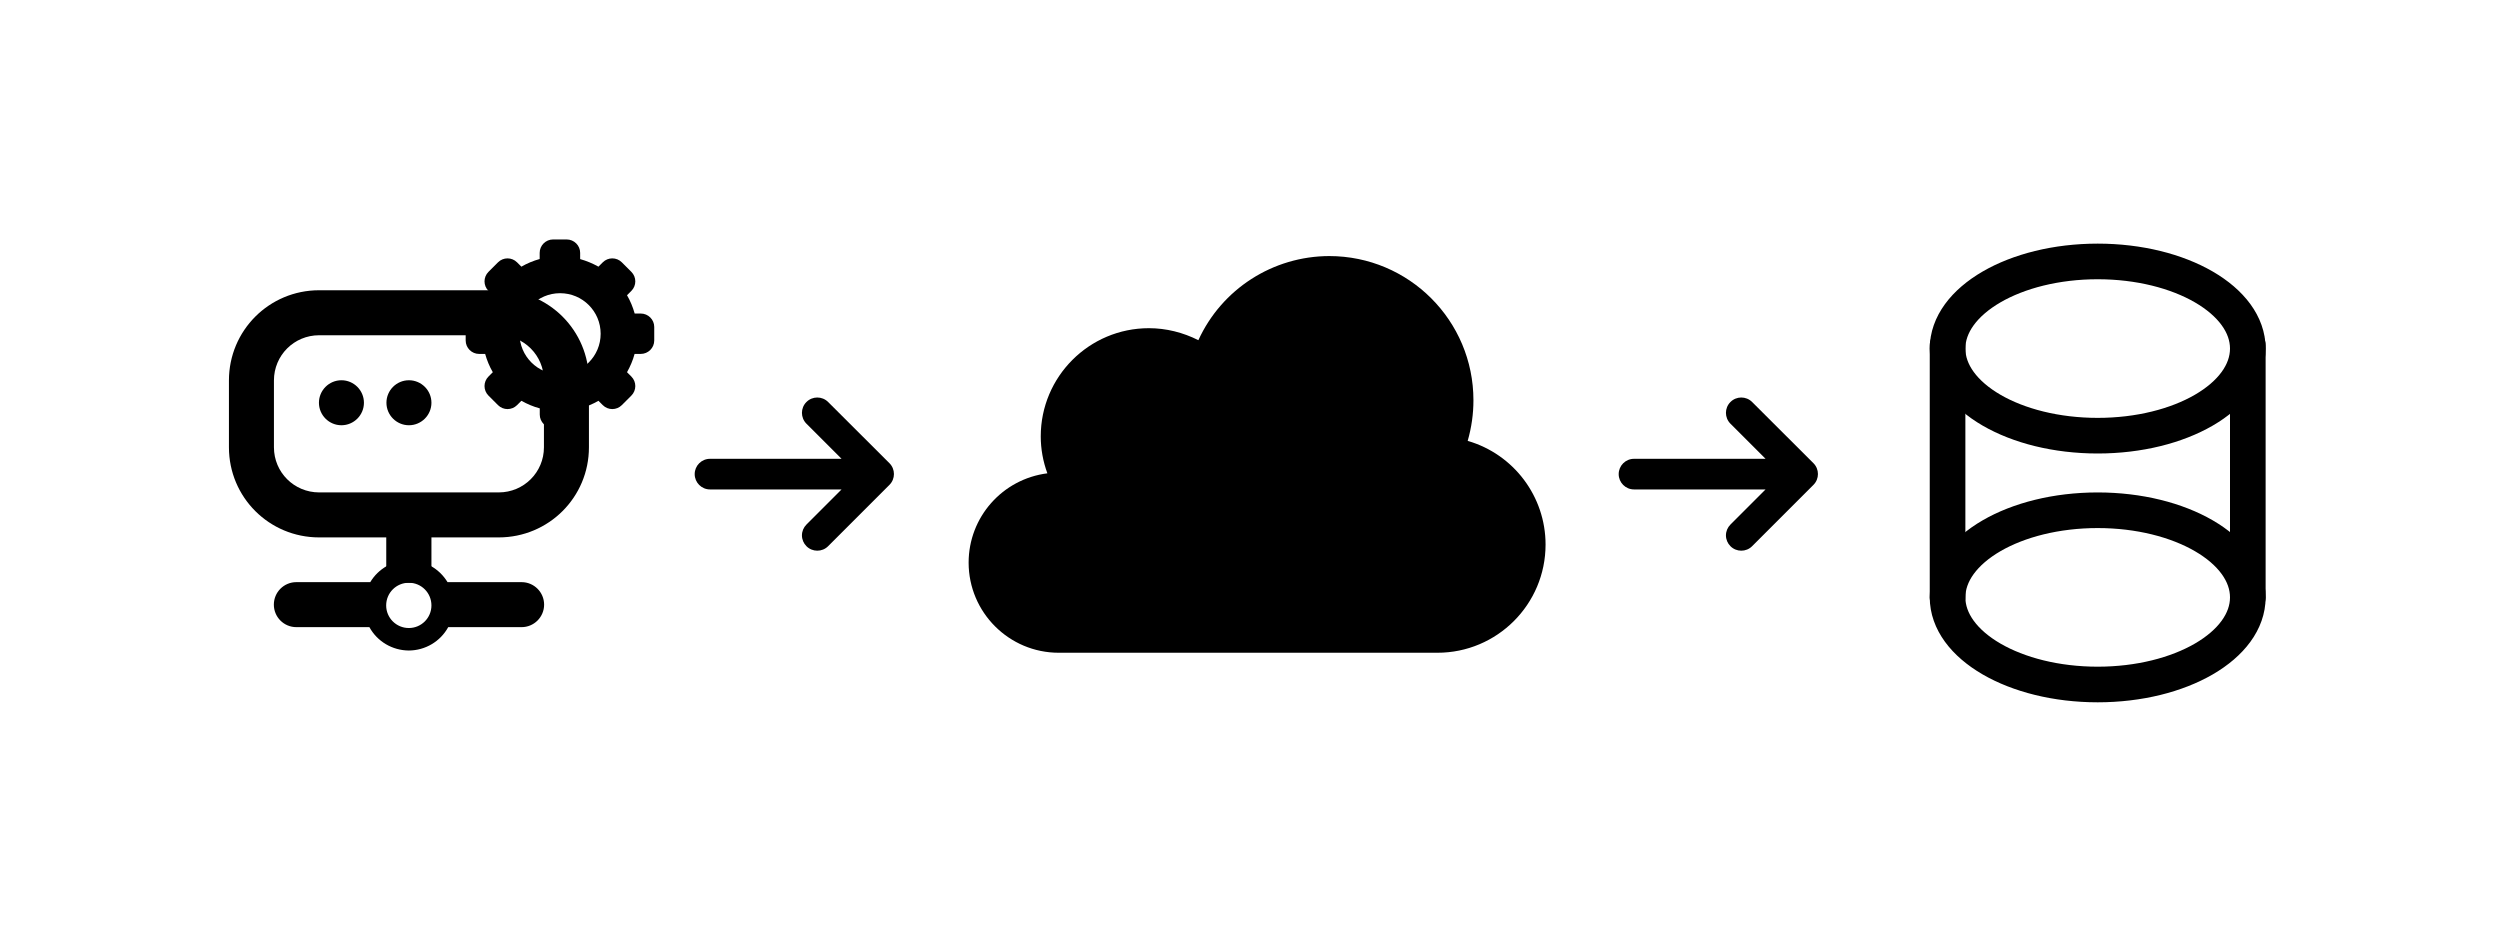 <?xml version="1.0" encoding="UTF-8" standalone="no"?>
<!-- Created with Inkscape (http://www.inkscape.org/) -->

<svg
   width="40mm"
   height="15mm"
   viewBox="0 0 40 15"
   version="1.1"
   id="svg1"
   inkscape:version="1.4 (e7c3feb100, 2024-10-09)"
   sodipodi:docname="database.svg"
   xmlns:inkscape="http://www.inkscape.org/namespaces/inkscape"
   xmlns:sodipodi="http://sodipodi.sourceforge.net/DTD/sodipodi-0.dtd"
   xmlns="http://www.w3.org/2000/svg"
   xmlns:svg="http://www.w3.org/2000/svg">
  <sodipodi:namedview
     id="namedview1"
     pagecolor="#ffffff"
     bordercolor="#000000"
     borderopacity="0.25"
     inkscape:showpageshadow="2"
     inkscape:pageopacity="0.0"
     inkscape:pagecheckerboard="0"
     inkscape:deskcolor="#d1d1d1"
     inkscape:document-units="mm"
     inkscape:zoom="5.7370931"
     inkscape:cx="79.744218"
     inkscape:cy="20.306451"
     inkscape:window-width="1920"
     inkscape:window-height="1014"
     inkscape:window-x="0"
     inkscape:window-y="0"
     inkscape:window-maximized="1"
     inkscape:current-layer="layer1" />
  <defs
     id="defs1" />
  <g
     inkscape:label="Layer 1"
     inkscape:groupmode="layer"
     id="layer1">
    <g
       id="g47"
       transform="matrix(0.36,0,0,0.36,3.663,4.644)"
       style="fill-opacity:1">
      <path
         d="M 7.996,12 C 7.293,12 6.641,12.371 6.281,12.973 H 2.996 c -0.555,0 -1,0.449 -1,1 0,0.551 0.445,1 1,1 h 3.246 c 0.352,0.641 1.023,1.035 1.754,1.039 0.727,-0.004 1.398,-0.398 1.75,-1.039 h 3.262 c 0.551,0 1,-0.449 1,-1 0,-0.551 -0.449,-1 -1,-1 H 9.715 C 9.352,12.371 8.699,12 7.996,12 Z m 0,1 C 8.551,13 9,13.449 9,14.008 9,14.562 8.551,15.012 7.996,15.012 7.438,15.012 6.988,14.562 6.988,14.008 6.988,13.449 7.438,13 7.996,13 Z m 0,0"
         id="path43"
         style="fill-opacity:1" />
      <path
         d="M 6.992,10 H 9 v 3 H 6.992 Z m 0,0"
         id="path44"
         style="fill-opacity:1" />
      <path
         d="M 11.992,2 C 13.105,2 14,2.895 14,4.008 v 2.973 c 0,1.109 -0.895,2.004 -2.008,2.004 H 4.008 C 2.895,8.984 2,8.09 2,6.98 V 4.008 C 2,2.895 2.895,2 4.008,2 Z M 0,4.008 v 2.973 c 0,2.219 1.789,4.004 4.008,4.004 h 7.984 C 14.211,10.984 16,9.199 16,6.98 V 4.008 C 16,1.789 14.211,0 11.992,0 H 4.008 C 1.789,0 0,1.789 0,4.008 Z m 0,0"
         id="path45"
         style="fill-opacity:1" />
      <path
         d="M 5,4 C 5.551,4 6,4.449 6,5 6,5.551 5.551,6 5,6 4.449,6 4,5.551 4,5 4,4.449 4.449,4 5,4 Z m 0,0"
         id="path46"
         style="fill-opacity:1" />
      <path
         d="M 8,4 C 8.551,4 9,4.449 9,5 9,5.551 8.551,6 8,6 7.449,6 7,5.551 7,5 7,4.449 7.449,4 8,4 Z m 0,0"
         id="path47"
         style="fill-opacity:1" />
      <path
         d="m 23.029,6.258 c -0.087,0 -0.158,0.071 -0.158,0.158 v 0.072 c -0.075,0.021 -0.148,0.051 -0.215,0.09 l -0.051,-0.051 c -0.062,-0.062 -0.162,-0.062 -0.224,0 l -0.112,0.112 c -0.062,0.062 -0.062,0.162 0,0.224 l 0.051,0.051 c -0.039,0.068 -0.069,0.14 -0.089,0.215 h -0.072 c -0.087,0 -0.158,0.071 -0.158,0.158 v 0.159 c 0,0.087 0.071,0.158 0.158,0.158 h 0.071 c 0.021,0.075 0.051,0.148 0.09,0.215 l -0.051,0.051 c -0.062,0.062 -0.062,0.162 0,0.224 l 0.112,0.112 c 0.062,0.062 0.162,0.062 0.224,0 l 0.051,-0.051 c 0.068,0.038 0.14,0.069 0.216,0.089 v 0.073 c 0,0.087 0.071,0.158 0.158,0.158 h 0.158 c 0.088,0 0.159,-0.071 0.159,-0.158 v -0.072 c 0.075,-0.021 0.148,-0.051 0.215,-0.09 l 0.051,0.051 c 0.062,0.062 0.162,0.062 0.224,0 l 0.112,-0.112 c 0.062,-0.062 0.062,-0.162 0,-0.224 l -0.051,-0.051 c 0.038,-0.068 0.069,-0.14 0.089,-0.215 h 0.072 c 0.088,0 0.159,-0.071 0.159,-0.158 v -0.159 c 0,-0.087 -0.071,-0.158 -0.159,-0.158 h -0.071 c -0.021,-0.075 -0.051,-0.148 -0.09,-0.215 l 0.051,-0.051 c 0.062,-0.062 0.062,-0.162 0,-0.224 l -0.112,-0.112 c -0.062,-0.062 -0.162,-0.062 -0.224,0 l -0.051,0.051 c -0.068,-0.038 -0.14,-0.068 -0.215,-0.089 v -0.073 c 0,-0.087 -0.071,-0.158 -0.159,-0.158 z m 0.082,0.632 c 0.264,0 0.477,0.213 0.477,0.477 0,0.263 -0.213,0.477 -0.477,0.477 -0.263,0 -0.477,-0.213 -0.477,-0.477 0,-0.263 0.213,-0.477 0.477,-0.477 z m 0,0"
         id="path1-2"
         style="fill-opacity:1;stroke-width:0.159"
         transform="matrix(3.78,0,0,3.78,-72.642,-25.913)" />
    </g>
    <path
       d="m 21.268,4.097 c -0.902,0.002 -1.72,0.527 -2.094,1.346 -0.246,-0.124 -0.516,-0.192 -0.791,-0.192 -0.956,0 -1.731,0.775 -1.731,1.731 0,0.201 0.036,0.401 0.106,0.591 -0.721,0.092 -1.26,0.703 -1.26,1.429 0,0.796 0.647,1.442 1.442,1.442 h 6.058 c 0.956,0 1.731,-0.775 1.731,-1.731 0,-0.769 -0.509,-1.445 -1.246,-1.659 0.061,-0.212 0.092,-0.43 0.092,-0.649 0,-1.276 -1.032,-2.308 -2.308,-2.308 z m 0,0"
       id="path1-6"
       style="fill-opacity:1;stroke-width:0.577" />
    <ellipse
       style="display:inline;fill-opacity:1;stroke:#000000;stroke-width:0.57;stroke-linecap:round;stroke-linejoin:round;stroke-dasharray:none;stroke-opacity:1;fill:none"
       id="ellipse106"
       cx="33.563"
       cy="9.558"
       rx="2.402"
       ry="1.394" />
    <ellipse
       style="display:inline;fill-opacity:1;stroke:#000000;stroke-width:0.57;stroke-linecap:round;stroke-linejoin:round;stroke-dasharray:none;stroke-opacity:1;fill:none"
       id="ellipse107"
       cx="33.563"
       cy="5.577"
       rx="2.402"
       ry="1.394" />
    <path
       style="fill-opacity:1;stroke:#000000;stroke-width:0.57;stroke-linecap:round;stroke-linejoin:round;stroke-dasharray:none;stroke-opacity:1"
       d="M 31.161,5.527 V 9.558"
       id="path107" />
    <path
       style="fill-opacity:1;stroke:#000000;stroke-width:0.57;stroke-linecap:round;stroke-linejoin:round;stroke-dasharray:none;stroke-opacity:1"
       d="M 35.965,5.527 V 9.558"
       id="path108" />
    <path
       d="m 11.115,7.586 c 0,0.135 0.11,0.245 0.245,0.245 h 2.105 l -0.562,0.562 c -0.046,0.046 -0.072,0.108 -0.072,0.173 0,0.065 0.026,0.127 0.072,0.173 0.096,0.096 0.251,0.096 0.347,0 l 0.981,-0.981 c 0.096,-0.096 0.096,-0.251 0,-0.347 L 13.25,6.432 c -0.096,-0.096 -0.251,-0.096 -0.347,0 -0.096,0.096 -0.096,0.251 0,0.347 l 0.562,0.562 h -2.105 c -0.135,0 -0.245,0.109 -0.245,0.245 z m 0,0"
       id="path1"
       style="fill-opacity:1;stroke-width:0.245" />
    <path
       d="m 25.899,7.586 c 0,0.135 0.11,0.245 0.245,0.245 h 2.105 l -0.562,0.562 c -0.046,0.046 -0.072,0.108 -0.072,0.173 0,0.065 0.026,0.127 0.072,0.173 0.096,0.096 0.251,0.096 0.347,0 l 0.981,-0.981 c 0.096,-0.096 0.096,-0.251 0,-0.347 L 28.034,6.432 c -0.096,-0.096 -0.251,-0.096 -0.347,0 -0.096,0.096 -0.096,0.251 0,0.347 l 0.562,0.562 h -2.105 c -0.135,0 -0.245,0.109 -0.245,0.245 z m 0,0"
       id="path109"
       style="fill-opacity:1;stroke-width:0.245" />
  </g>
</svg>
